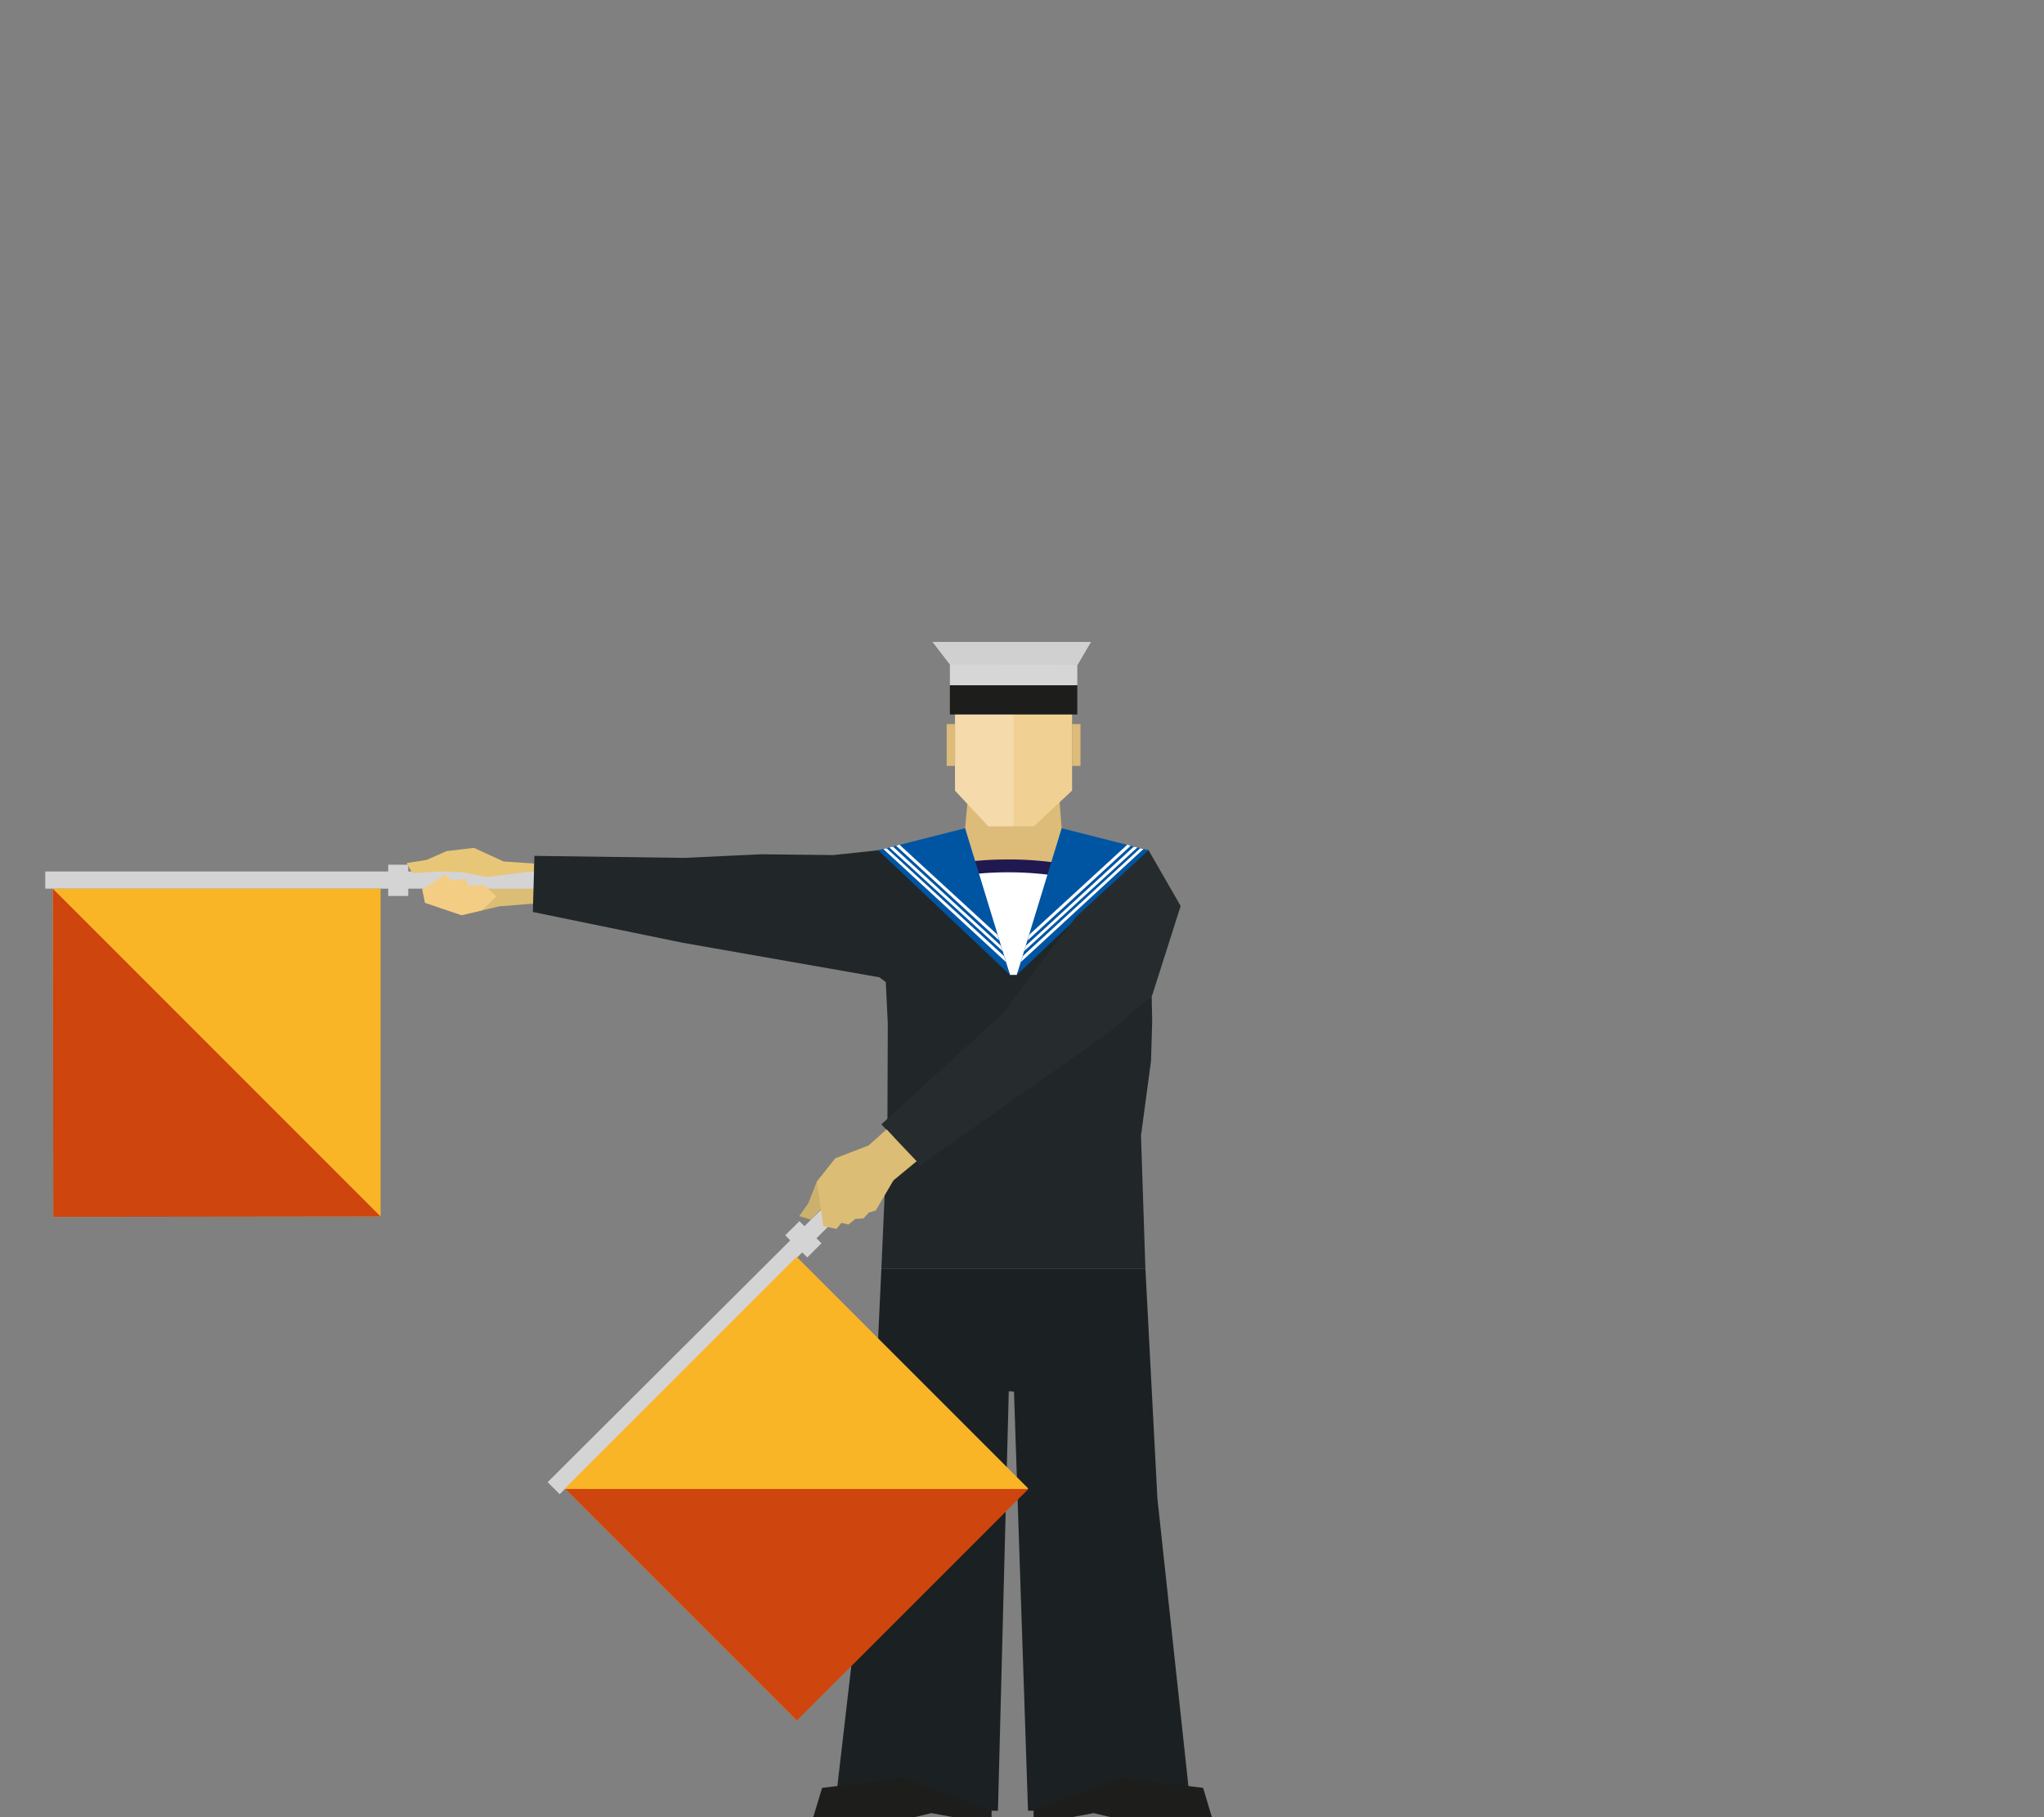 <svg viewBox="0 0 510.2 453.5" xmlns="http://www.w3.org/2000/svg"><rect x="0" y="0" width="510.2" height="453.5" fill="#808080" stroke="none"/><path d="m133.3 225.5-8.7.7-9.4 2.2-9.1-3.1-1.6-8.1 4.6-3.4 5.6.2 7.3 1.7 11.4 1.7z" fill="#dcbd75"/><path d="m96.9 215.8h5v7.8h-5z" fill="#d4d4d4"/><path d="m11.3 217.5h122.1v4.28h-122.1z" fill="#d4d4d4"/><path d="m13.3 303.7 81.7-.1v-81.8h-81.8z" fill="#fab526"/><path d="m95 303.6-81.8-81.8.1 81.9z" fill="#ce450d"/><path d="m133.3 215.5-7.6-.5-7.4-3.4-6.8.8-5 2.2-5 .8 1.4 2.5 6.5-.4 6.2.2 5.9 1.2 11.8-1.5z" fill="#e8c678"/><path d="m123.9 223.7-3.6 3.5-5.1 1.2-9.1-3.1-.7-3.3 5.6-3.7 1.9 1.5 3.3-.5.8 1.8 3.7-.3z" fill="#f4cd84"/><path d="m240.9 206.7 2.8 13 18.5.1 2.8-13.1-.6-7.7h-22.8z" fill="#ddbb79"/><path d="m234 216.6h39.3v34.72h-39.3z" fill="#fff"/><path d="m278.5 222.2a81.7 81.7 0 0 0 -26.9-4.5h-.1a81.4 81.4 0 0 0 -24.5 3.8l-1-3.1a84.3 84.3 0 0 1 25.5-3.9h.1a83.2 83.2 0 0 1 28 4.7z" fill="#201850"/><path d="m220 316.6h65.9l3 57.4 8.4 77.9h-40.7l-3.5-104.6-1.3-.1-2.7 104.7h-40.8l9-77.5z" fill="#1b2122"/><path d="m205.2 446.2 20.2-2.5v-.1l22.1 8.2v1.7h-9.6l-5.4-1-4.2 1h-16.3-4.8-4.2z" fill="#1d1d1b"/><path d="m300.3 446.2-20.2-2.5-.1-.1-22 8.2v1.7h9.6l5.4-1 4.2 1h16.3 4.8 4.2z" fill="#1d1d1b"/><path d="m287.6 254.8-.9-42.6-20.7-2.2-12.2 33.3h-1.7l-12.2-33.3-20.7 2.2-11.2 1.2-18-.2-19.2.9-37.4-.5-.4 14 37.5 7.7 49 8.6 1.6 1.2.5 10.3-.1 27.4-1.5 33.8h65.9l-1.1-33.2 2.5-18.6z" fill="#212628"/><path d="m238.4 164.1h29.2v33.2l-9.5 8.9h-11.4l-8.3-8.9z" fill="#f1d094"/><path d="m238.4 164.1h14.6v42.1h-6.3l-8.3-8.9z" fill="#f5daac"/><path d="m237.1 171h31.8v7.31h-31.8z" fill="#1d1d1b"/><path d="m232.8 160.2h39.5l-3.4 5.8v5h-31.8v-5.2z" fill="#d6d6d6"/><path d="m267.6 180.7h2.1v10.45h-2.1z" fill="#ddbb79"/><path d="m236.3 180.7h2.1v10.45h-2.1z" fill="#ddbb79"/><path d="m272.3 160.2h-39.5l4.3 5.6 31.8.2z" fill="#d0d0d0"/><path d="m240.9 206.7-21.7 5.5 32.9 31.1z" fill="#0055a3"/><path d="m265 206.7 21.7 5.5-32.9 31.1z" fill="#0055a3"/><g fill="#fff"><path d="m250.6 238.6-29.3-26.9-.8.2 30.6 28.2z"/><path d="m249.8 236-26.9-24.7-.9.2 28.3 25.9z"/><path d="m249 233.3-24.5-22.5-.8.3 25.7 23.6z"/><path d="m284.6 211.7-29.3 26.9-.5 1.5 30.6-28.2z"/><path d="m283 211.3-26.9 24.7-.5 1.4 28.3-25.9z"/><path d="m281.4 210.8-24.5 22.5-.4 1.4 25.7-23.6z"/></g><path d="m220 280.6 30-27.4 18.6-24.4 18.1-16.6 8 13.9-7.1 22.3-11.1 9.5-46.8 32.9z" fill="#262c2d"/><path d="m198.1 305.3h5v7.8h-5z" fill="#d4d4d4" transform="matrix(.708 -.706 .706 .708 -159.8 232)"/><path d="m222.9 284 2.7 3.3-85.9 85.6-3-3z" fill="#d4d4d4"/><path d="m158 330.7h81.8v81.76h-81.8z" fill="#fab526" transform="matrix(.707 -.707 .707 .707 -204.5 249.4)"/><path d="m256.7 371.6h-115.6l57.8 57.8z" fill="#ce450d"/><path d="m221.3 281.9-4.5 4-8.3 3.2-4.6 5.8-2.2 5.5-2.2 3.1 2.9.9 3.8-4 4.8-4.6 5.6-3.6 6.5-8.4z" fill="#ccb06d"/><path d="m228.8 289.8-1.2 1-4.6 3.8-4.4 7.5-1.7.5-1.4 1.5-2 .1-1.7 1.4-1.8-.4-1.2 1.5-3.3-.7-1.6-11.1 4.6-5.8 8.3-3.2 4.5-4z" fill="#dcbd75"/></svg>